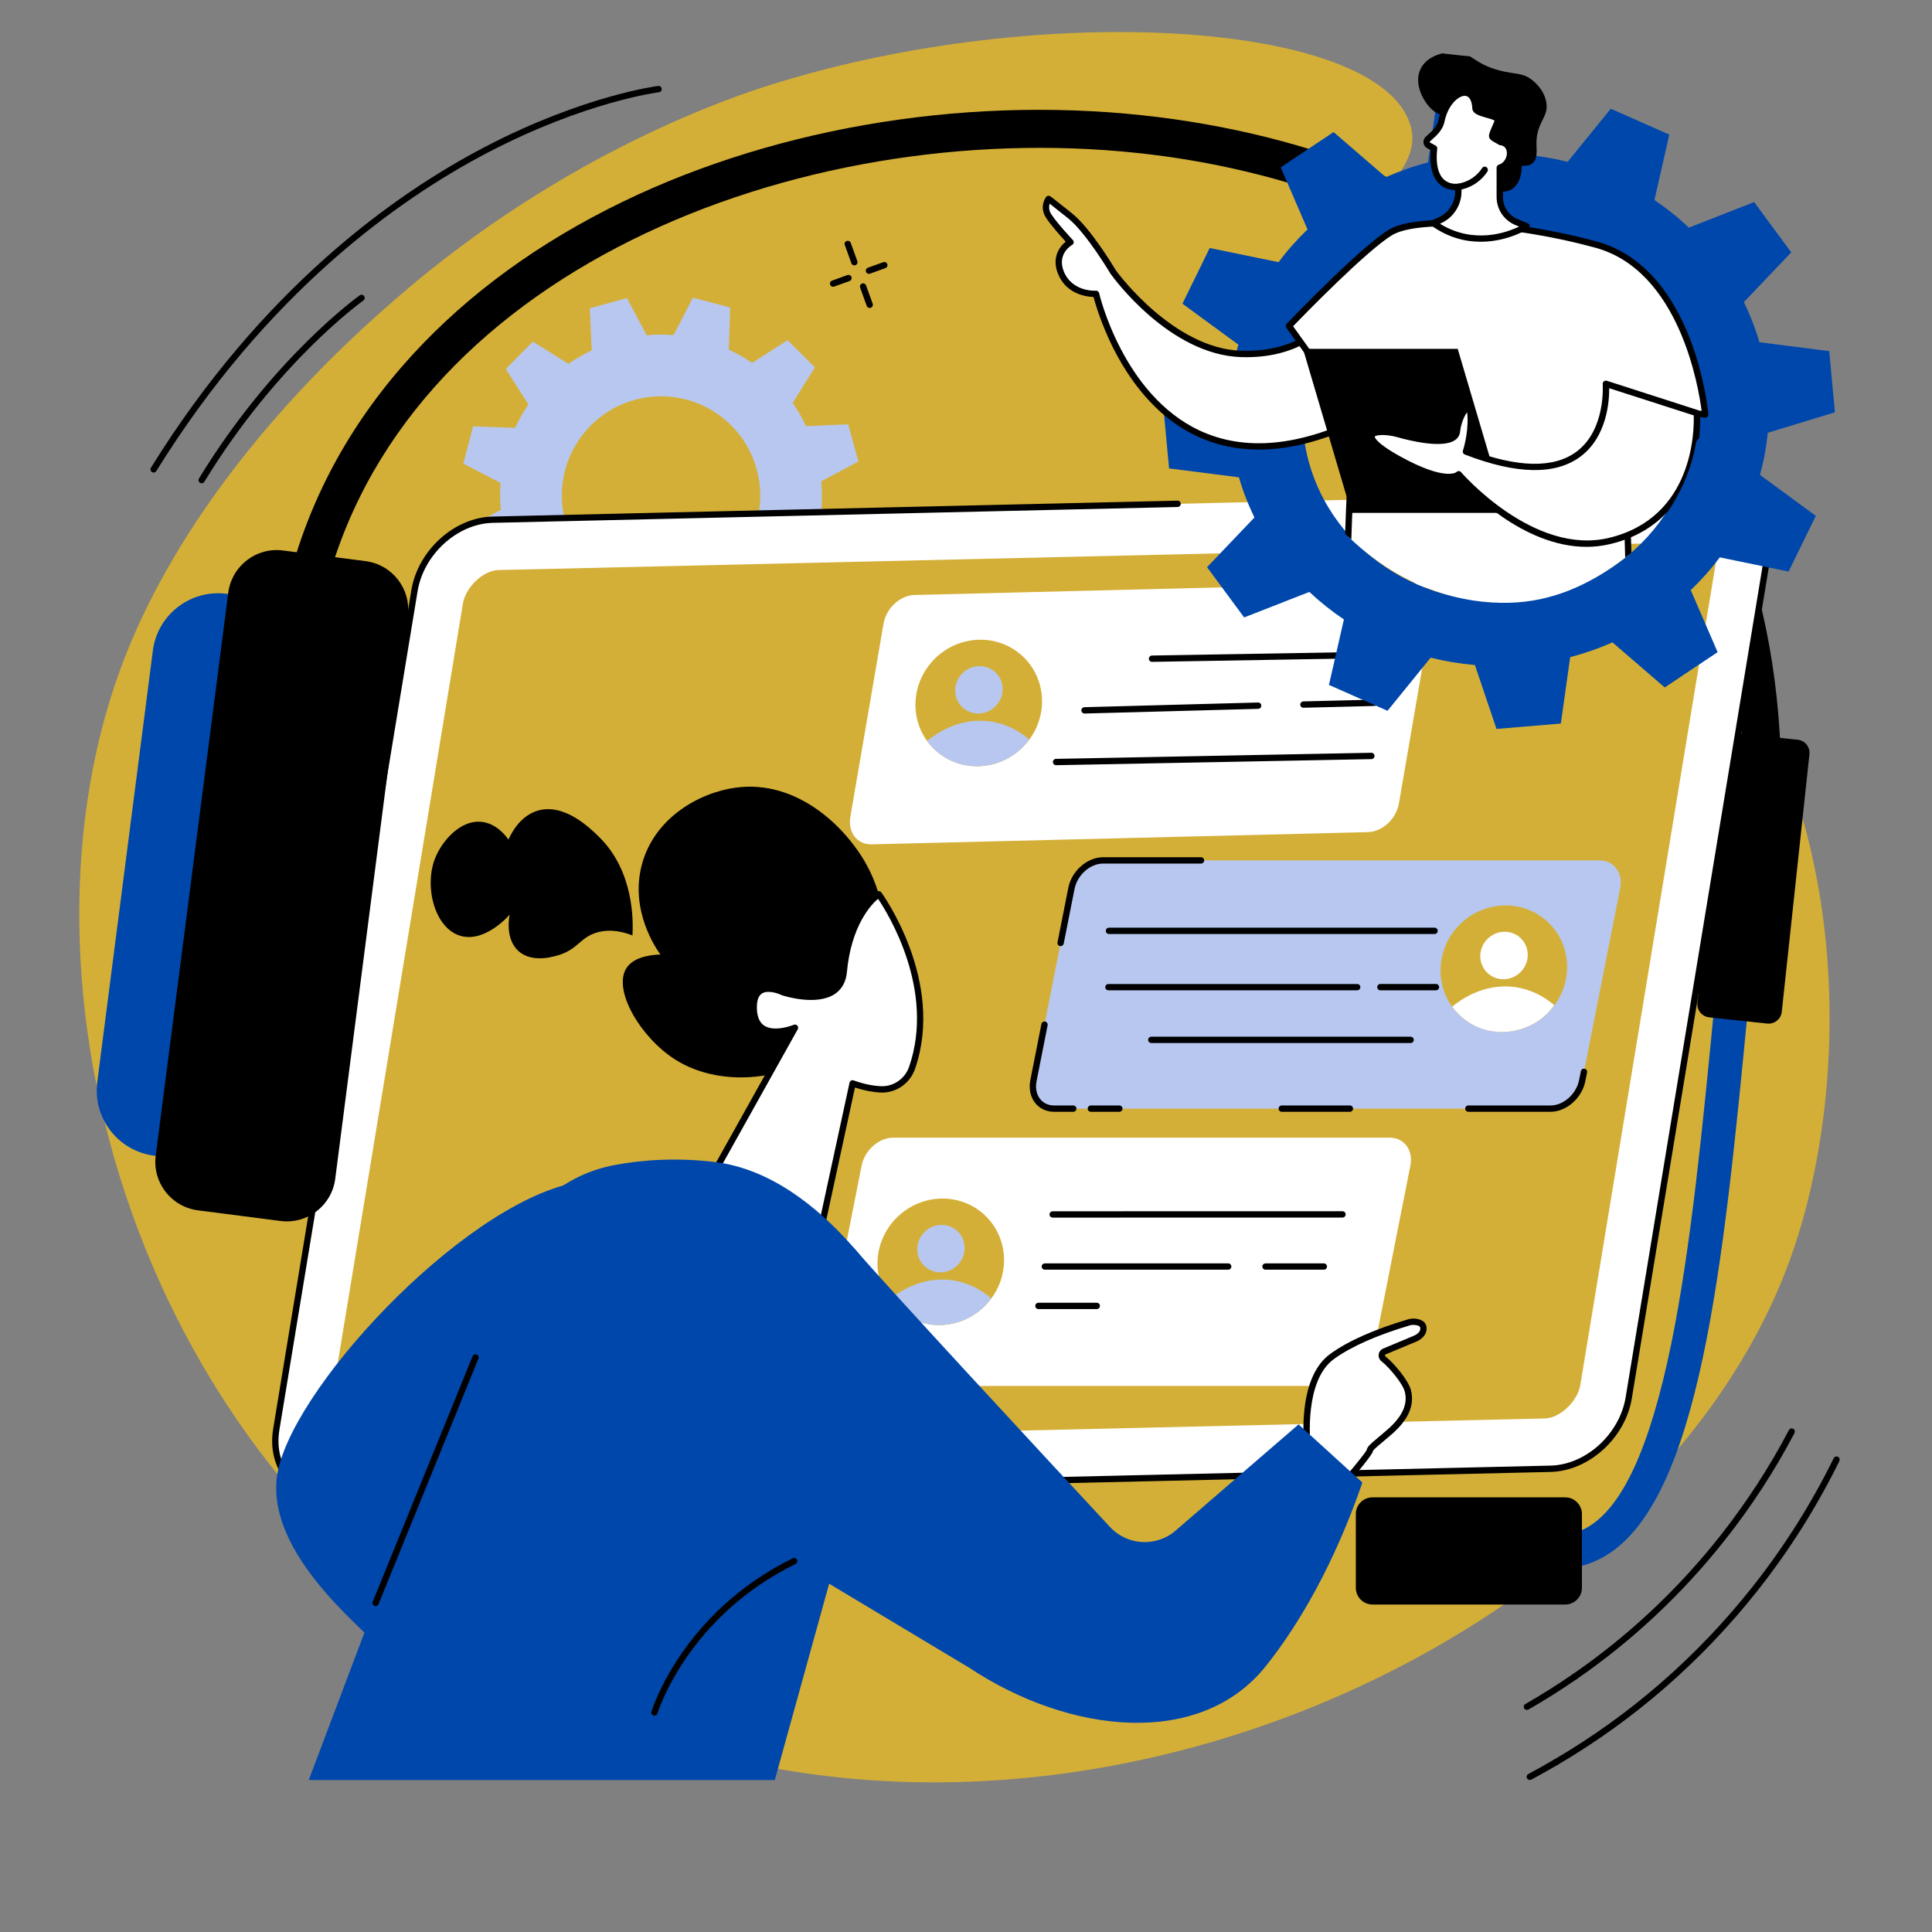 <svg xmlns="http://www.w3.org/2000/svg" xmlns:xlink="http://www.w3.org/1999/xlink" width="200" zoomAndPan="magnify" viewBox="0 0 150 150" height="200" preserveAspectRatio="xMidYMid meet" version="1.0"><rect x="0" y="0" width="150" height="150" fill="#808080" stroke="none"/><defs><clipPath id="9e5532f3e6"><path d="M 81.18 15.375 L 106.184 15.375 L 106.184 34.707 L 81.18 34.707 Z M 81.18 15.375 " clip-rule="nonzero"/></clipPath><clipPath id="7bdf9b6984"><path d="M 141.672 29.793 C 141.777 31.129 131.871 33.098 131.676 34.363 C 131.148 37.742 128.98 41.137 126.195 43.285 C 123.824 45.121 121.062 46.539 117.785 46.77 C 114.625 46.992 109.504 46.258 104.746 41.734 C 97.695 35.039 84.91 36.25 84.512 31.141 C 84.48 30.73 80.734 21.652 80.625 21.262 C 72.992 -6.703 108.199 4.992 116.301 4.422 C 124.832 3.82 141.043 21.684 141.672 29.793 Z M 141.672 29.793 " clip-rule="nonzero"/></clipPath><clipPath id="5a31931bff"><path d="M 80.957 15.152 L 106.406 15.152 L 106.406 34.93 L 80.957 34.93 Z M 80.957 15.152 " clip-rule="nonzero"/></clipPath><clipPath id="a89b4a70b1"><path d="M 141.672 29.793 C 141.777 31.129 131.871 33.098 131.676 34.363 C 131.148 37.742 128.98 41.137 126.195 43.285 C 123.824 45.121 121.062 46.539 117.785 46.77 C 114.625 46.992 109.504 46.258 104.746 41.734 C 97.695 35.039 84.91 36.25 84.512 31.141 C 84.48 30.73 80.734 21.652 80.625 21.262 C 72.992 -6.703 108.199 4.992 116.301 4.422 C 124.832 3.82 141.043 21.684 141.672 29.793 Z M 141.672 29.793 " clip-rule="nonzero"/></clipPath><clipPath id="c6df7f045e"><path d="M 100.062 17.316 L 132.457 17.316 L 132.457 46.871 L 100.062 46.871 Z M 100.062 17.316 " clip-rule="nonzero"/></clipPath><clipPath id="ac5db34596"><path d="M 141.672 29.793 C 141.777 31.129 131.871 33.098 131.676 34.363 C 131.148 37.742 128.98 41.137 126.195 43.285 C 123.824 45.121 121.062 46.539 117.785 46.77 C 114.625 46.992 109.504 46.258 104.746 41.734 C 97.695 35.039 84.91 36.25 84.512 31.141 C 84.48 30.73 80.734 21.652 80.625 21.262 C 72.992 -6.703 108.199 4.992 116.301 4.422 C 124.832 3.82 141.043 21.684 141.672 29.793 Z M 141.672 29.793 " clip-rule="nonzero"/></clipPath><clipPath id="3308509586"><path d="M 99.766 17.016 L 132.68 17.016 L 132.68 46.871 L 99.766 46.871 Z M 99.766 17.016 " clip-rule="nonzero"/></clipPath><clipPath id="8a965bab94"><path d="M 141.672 29.793 C 141.777 31.129 131.871 33.098 131.676 34.363 C 131.148 37.742 128.98 41.137 126.195 43.285 C 123.824 45.121 121.062 46.539 117.785 46.77 C 114.625 46.992 109.504 46.258 104.746 41.734 C 97.695 35.039 84.91 36.25 84.512 31.141 C 84.48 30.73 80.734 21.652 80.625 21.262 C 72.992 -6.703 108.199 4.992 116.301 4.422 C 124.832 3.82 141.043 21.684 141.672 29.793 Z M 141.672 29.793 " clip-rule="nonzero"/></clipPath><clipPath id="346364a63d"><path d="M 101.109 27.02 L 117 27.02 L 117 39.855 L 101.109 39.855 Z M 101.109 27.02 " clip-rule="nonzero"/></clipPath><clipPath id="e9b2d30394"><path d="M 141.672 29.793 C 141.777 31.129 131.871 33.098 131.676 34.363 C 131.148 37.742 128.98 41.137 126.195 43.285 C 123.824 45.121 121.062 46.539 117.785 46.77 C 114.625 46.992 109.504 46.258 104.746 41.734 C 97.695 35.039 84.91 36.25 84.512 31.141 C 84.48 30.73 80.734 21.652 80.625 21.262 C 72.992 -6.703 108.199 4.992 116.301 4.422 C 124.832 3.82 141.043 21.684 141.672 29.793 Z M 141.672 29.793 " clip-rule="nonzero"/></clipPath><clipPath id="e97aafd735"><path d="M 106.484 29.781 L 131.785 29.781 L 131.785 42.246 L 106.484 42.246 Z M 106.484 29.781 " clip-rule="nonzero"/></clipPath><clipPath id="d4235044f4"><path d="M 141.672 29.793 C 141.777 31.129 131.871 33.098 131.676 34.363 C 131.148 37.742 128.98 41.137 126.195 43.285 C 123.824 45.121 121.062 46.539 117.785 46.77 C 114.625 46.992 109.504 46.258 104.746 41.734 C 97.695 35.039 84.91 36.25 84.512 31.141 C 84.48 30.73 80.734 21.652 80.625 21.262 C 72.992 -6.703 108.199 4.992 116.301 4.422 C 124.832 3.82 141.043 21.684 141.672 29.793 Z M 141.672 29.793 " clip-rule="nonzero"/></clipPath><clipPath id="c1788a9e7f"><path d="M 106.184 29.48 L 132 29.48 L 132 42.469 L 106.184 42.469 Z M 106.184 29.48 " clip-rule="nonzero"/></clipPath><clipPath id="e1cff131ac"><path d="M 141.672 29.793 C 141.777 31.129 131.871 33.098 131.676 34.363 C 131.148 37.742 128.98 41.137 126.195 43.285 C 123.824 45.121 121.062 46.539 117.785 46.77 C 114.625 46.992 109.504 46.258 104.746 41.734 C 97.695 35.039 84.91 36.25 84.512 31.141 C 84.48 30.73 80.734 21.652 80.625 21.262 C 72.992 -6.703 108.199 4.992 116.301 4.422 C 124.832 3.82 141.043 21.684 141.672 29.793 Z M 141.672 29.793 " clip-rule="nonzero"/></clipPath><clipPath id="7fbfb6650a"><path d="M 110.066 4 L 120.141 4 L 120.141 14.926 L 110.066 14.926 Z M 110.066 4 " clip-rule="nonzero"/></clipPath><clipPath id="fe1bd834c4"><path d="M 141.672 29.793 C 141.777 31.129 131.871 33.098 131.676 34.363 C 131.148 37.742 128.98 41.137 126.195 43.285 C 123.824 45.121 121.062 46.539 117.785 46.77 C 114.625 46.992 109.504 46.258 104.746 41.734 C 97.695 35.039 84.91 36.25 84.512 31.141 C 84.48 30.73 80.734 21.652 80.625 21.262 C 72.992 -6.703 108.199 4.992 116.301 4.422 C 124.832 3.82 141.043 21.684 141.672 29.793 Z M 141.672 29.793 " clip-rule="nonzero"/></clipPath><clipPath id="c13d1dd700"><path d="M 110.738 7.164 L 118.574 7.164 L 118.574 18.586 L 110.738 18.586 Z M 110.738 7.164 " clip-rule="nonzero"/></clipPath><clipPath id="d191fbf59f"><path d="M 141.672 29.793 C 141.777 31.129 131.871 33.098 131.676 34.363 C 131.148 37.742 128.98 41.137 126.195 43.285 C 123.824 45.121 121.062 46.539 117.785 46.77 C 114.625 46.992 109.504 46.258 104.746 41.734 C 97.695 35.039 84.91 36.25 84.512 31.141 C 84.48 30.73 80.734 21.652 80.625 21.262 C 72.992 -6.703 108.199 4.992 116.301 4.422 C 124.832 3.82 141.043 21.684 141.672 29.793 Z M 141.672 29.793 " clip-rule="nonzero"/></clipPath><clipPath id="62452c77ac"><path d="M 110.512 6.941 L 118.797 6.941 L 118.797 18.809 L 110.512 18.809 Z M 110.512 6.941 " clip-rule="nonzero"/></clipPath><clipPath id="8c817bdb8f"><path d="M 141.672 29.793 C 141.777 31.129 131.871 33.098 131.676 34.363 C 131.148 37.742 128.98 41.137 126.195 43.285 C 123.824 45.121 121.062 46.539 117.785 46.77 C 114.625 46.992 109.504 46.258 104.746 41.734 C 97.695 35.039 84.91 36.25 84.512 31.141 C 84.48 30.73 80.734 21.652 80.625 21.262 C 72.992 -6.703 108.199 4.992 116.301 4.422 C 124.832 3.82 141.043 21.684 141.672 29.793 Z M 141.672 29.793 " clip-rule="nonzero"/></clipPath><clipPath id="08b81dba51"><path d="M 112.977 12.914 L 115.59 12.914 L 115.59 14.777 L 112.977 14.777 Z M 112.977 12.914 " clip-rule="nonzero"/></clipPath><clipPath id="d0429c200a"><path d="M 141.672 29.793 C 141.777 31.129 131.871 33.098 131.676 34.363 C 131.148 37.742 128.98 41.137 126.195 43.285 C 123.824 45.121 121.062 46.539 117.785 46.77 C 114.625 46.992 109.504 46.258 104.746 41.734 C 97.695 35.039 84.91 36.25 84.512 31.141 C 84.48 30.73 80.734 21.652 80.625 21.262 C 72.992 -6.703 108.199 4.992 116.301 4.422 C 124.832 3.82 141.043 21.684 141.672 29.793 Z M 141.672 29.793 " clip-rule="nonzero"/></clipPath></defs><path fill="#d4af37" d="M 60.043 6.52 C 57.082 7.441 43.953 11.73 30.84 23.109 C 27.664 25.863 14.824 37.004 9.336 51.98 C 0 77.477 11.172 116.258 43.355 131.844 C 80.84 150 128.188 127.652 138.988 97.75 C 143.777 84.484 143.992 62.492 131.93 47.988 C 122.219 36.316 105.613 30.77 106.254 19.73 C 106.566 14.41 110.578 12.941 109.465 9.594 C 106.824 1.648 80.957 0 60.043 6.52 " fill-opacity="1" fill-rule="nonzero"/><path fill="#000000" d="M 118.547 132.758 C 118.465 132.758 118.379 132.715 118.336 132.633 C 118.27 132.516 118.309 132.367 118.426 132.301 C 119.691 131.574 120.945 130.785 122.145 129.957 C 122.258 129.879 122.41 129.906 122.488 130.02 C 122.562 130.129 122.535 130.285 122.426 130.359 C 121.211 131.199 119.949 131.992 118.672 132.727 C 118.633 132.746 118.59 132.758 118.547 132.758 " fill-opacity="1" fill-rule="nonzero"/><path fill="#000000" d="M 122.285 130.406 C 122.207 130.406 122.129 130.367 122.082 130.297 C 122.004 130.188 122.035 130.035 122.145 129.957 C 126.434 126.996 130.266 123.402 133.531 119.273 C 135.57 116.691 137.375 113.922 138.891 111.031 C 138.953 110.91 139.102 110.867 139.223 110.93 C 139.344 110.992 139.387 111.141 139.324 111.262 C 137.797 114.176 135.977 116.973 133.914 119.578 C 130.621 123.742 126.754 127.371 122.426 130.359 C 122.383 130.391 122.332 130.406 122.285 130.406 " fill-opacity="1" fill-rule="nonzero"/><path fill="#000000" d="M 118.773 138.195 C 118.688 138.195 118.602 138.148 118.555 138.066 C 118.492 137.945 118.539 137.797 118.66 137.734 C 119.332 137.375 120.004 137 120.66 136.613 C 120.777 136.547 120.926 136.586 120.996 136.699 C 121.062 136.816 121.023 136.969 120.906 137.039 C 120.246 137.426 119.566 137.805 118.891 138.168 C 118.852 138.188 118.812 138.195 118.773 138.195 " fill-opacity="1" fill-rule="nonzero"/><path fill="#000000" d="M 120.785 137.07 C 120.699 137.07 120.617 137.027 120.57 136.949 C 120.504 136.832 120.543 136.684 120.66 136.613 C 126.594 133.133 131.777 128.617 136.066 123.195 C 138.52 120.094 140.641 116.734 142.367 113.215 C 142.426 113.094 142.574 113.043 142.695 113.102 C 142.816 113.164 142.867 113.309 142.809 113.434 C 141.062 116.984 138.926 120.371 136.453 123.5 C 132.125 128.969 126.895 133.523 120.91 137.039 C 120.867 137.059 120.824 137.07 120.785 137.07 " fill-opacity="1" fill-rule="nonzero"/><path fill="#b7c7ef" d="M 53.355 45.91 C 49.254 47.035 45.016 44.617 43.895 40.512 C 42.77 36.406 45.184 32.168 49.289 31.043 C 53.391 29.918 57.625 32.336 58.75 36.441 C 59.875 40.547 57.457 44.785 53.355 45.91 Z M 66.645 35.832 L 65.855 32.941 L 62.59 33.09 C 62.289 32.457 61.938 31.852 61.543 31.289 L 63.27 28.52 L 61.141 26.414 L 58.391 28.176 C 57.816 27.781 57.211 27.438 56.582 27.145 L 56.691 23.875 L 53.797 23.113 L 52.297 26.016 C 51.609 25.961 50.914 25.965 50.211 26.031 L 48.676 23.141 L 45.793 23.934 L 45.941 27.199 C 45.305 27.504 44.703 27.852 44.137 28.25 L 41.371 26.52 L 39.266 28.648 L 41.027 31.406 C 40.633 31.977 40.289 32.582 39.996 33.215 L 36.73 33.102 L 35.969 35.996 L 38.867 37.5 C 38.812 38.188 38.82 38.887 38.883 39.586 L 36 41.121 L 36.789 44.012 L 40.055 43.863 C 40.355 44.5 40.707 45.102 41.102 45.664 L 39.375 48.438 L 41.5 50.543 L 44.254 48.777 C 44.828 49.172 45.434 49.52 46.062 49.812 L 45.949 53.078 L 48.844 53.84 L 50.348 50.941 C 51.031 50.992 51.73 50.988 52.43 50.922 L 53.965 53.812 L 56.852 53.02 L 56.703 49.754 C 57.34 49.449 57.941 49.102 58.504 48.703 L 61.273 50.434 L 63.379 48.305 L 61.617 45.551 C 62.008 44.977 62.355 44.371 62.648 43.738 L 65.914 43.852 L 66.672 40.957 L 63.777 39.453 C 63.828 38.766 63.824 38.066 63.762 37.367 L 66.645 35.832 " fill-opacity="1" fill-rule="nonzero"/><path fill="#000000" d="M 11.926 36.688 C 11.883 36.688 11.836 36.676 11.797 36.652 C 11.684 36.578 11.648 36.43 11.719 36.312 C 20.34 22.414 30.582 15.094 37.652 11.406 C 45.328 7.402 51.047 6.68 51.105 6.672 C 51.238 6.652 51.359 6.754 51.375 6.887 C 51.395 7.023 51.297 7.145 51.164 7.16 C 51.105 7.168 45.457 7.883 37.859 11.852 C 30.848 15.516 20.691 22.777 12.137 36.57 C 12.09 36.648 12.008 36.688 11.926 36.688 " fill-opacity="1" fill-rule="nonzero"/><path fill="#000000" d="M 15.656 37.523 C 15.613 37.523 15.57 37.512 15.531 37.484 C 15.414 37.414 15.379 37.266 15.449 37.148 C 21.191 27.734 27.863 22.977 27.93 22.93 C 28.039 22.852 28.191 22.879 28.27 22.988 C 28.348 23.102 28.324 23.254 28.211 23.332 C 28.145 23.379 21.555 28.082 15.867 37.402 C 15.82 37.48 15.742 37.523 15.656 37.523 " fill-opacity="1" fill-rule="nonzero"/><path fill="#000000" d="M 66.332 20.605 C 66.23 20.605 66.137 20.543 66.102 20.441 L 65.59 19.023 C 65.543 18.895 65.609 18.754 65.738 18.707 C 65.863 18.664 66.008 18.727 66.051 18.855 L 66.562 20.273 C 66.609 20.402 66.543 20.543 66.414 20.59 C 66.387 20.598 66.359 20.605 66.332 20.605 " fill-opacity="1" fill-rule="nonzero"/><path fill="#000000" d="M 67.523 23.91 C 67.422 23.91 67.328 23.848 67.289 23.746 L 66.781 22.328 C 66.734 22.199 66.801 22.059 66.93 22.012 C 67.055 21.969 67.195 22.031 67.242 22.16 L 67.754 23.582 C 67.801 23.707 67.734 23.848 67.605 23.895 C 67.578 23.902 67.551 23.91 67.523 23.91 " fill-opacity="1" fill-rule="nonzero"/><path fill="#000000" d="M 64.68 22.266 C 64.582 22.266 64.488 22.203 64.449 22.102 C 64.406 21.973 64.473 21.832 64.598 21.789 L 65.793 21.355 C 65.922 21.312 66.062 21.379 66.109 21.504 C 66.152 21.633 66.086 21.773 65.961 21.82 L 64.766 22.25 C 64.738 22.258 64.711 22.266 64.68 22.266 " fill-opacity="1" fill-rule="nonzero"/><path fill="#000000" d="M 67.465 21.262 C 67.363 21.262 67.27 21.199 67.234 21.098 C 67.188 20.973 67.254 20.832 67.383 20.785 L 68.578 20.355 C 68.703 20.309 68.844 20.375 68.891 20.5 C 68.938 20.629 68.871 20.77 68.742 20.816 L 67.547 21.246 C 67.52 21.258 67.492 21.262 67.465 21.262 " fill-opacity="1" fill-rule="nonzero"/><path fill="#0047ab" d="M 121.051 121.793 C 119.699 121.793 118.262 121.422 116.75 120.684 C 116.102 120.367 115.832 119.582 116.148 118.934 C 116.465 118.281 117.25 118.012 117.902 118.332 C 119.98 119.348 121.711 119.441 123.191 118.613 C 125.953 117.07 128.098 112.402 129.754 104.34 C 131.289 96.867 132.207 87.336 133.098 78.117 C 133.207 76.992 133.316 75.867 133.426 74.746 C 133.496 74.023 134.133 73.496 134.855 73.57 C 135.574 73.641 136.102 74.277 136.031 75 C 135.922 76.121 135.816 77.246 135.707 78.371 C 133.805 98.074 132.004 116.688 124.469 120.898 C 123.406 121.496 122.262 121.793 121.051 121.793 " fill-opacity="1" fill-rule="nonzero"/><path fill="#000000" d="M 121.523 124.574 L 106.559 124.574 C 105.844 124.574 105.266 123.992 105.266 123.277 L 105.266 117.547 C 105.266 116.832 105.844 116.254 106.559 116.254 L 121.523 116.254 C 122.238 116.254 122.82 116.832 122.82 117.547 L 122.82 123.277 C 122.82 123.992 122.238 124.574 121.523 124.574 " fill-opacity="1" fill-rule="nonzero"/><path fill="#000000" d="M 137.207 79.469 L 132.695 78.984 C 132.133 78.922 131.727 78.418 131.785 77.855 L 133.934 57.859 C 133.996 57.293 134.5 56.887 135.062 56.949 L 139.574 57.434 C 140.137 57.492 140.547 58 140.484 58.562 L 138.336 78.559 C 138.277 79.121 137.77 79.527 137.207 79.469 " fill-opacity="1" fill-rule="nonzero"/><path fill="#000000" d="M 136.809 61.387 C 136.004 61.387 135.348 60.742 135.336 59.934 C 134.887 28.18 110.797 14.293 88.402 11.887 C 61.898 9.035 30.969 21.223 25.086 46.551 C 24.902 47.344 24.109 47.836 23.316 47.652 C 22.523 47.465 22.031 46.676 22.215 45.883 C 23.707 39.461 26.75 33.578 31.258 28.402 C 35.449 23.59 40.801 19.5 47.164 16.254 C 59.258 10.074 74.406 7.414 88.719 8.953 C 95.277 9.66 101.488 11.203 107.176 13.543 C 113.188 16.02 118.484 19.336 122.918 23.402 C 127.668 27.762 131.383 32.949 133.961 38.816 C 136.719 45.105 138.176 52.199 138.285 59.895 C 138.293 60.707 137.645 61.375 136.832 61.387 C 136.824 61.387 136.816 61.387 136.809 61.387 " fill-opacity="1" fill-rule="nonzero"/><path fill="#ffffff" d="M 120.387 114.035 L 25.746 116.23 C 22.887 116.297 20.965 113.938 21.453 110.957 L 32.18 45.859 C 32.672 42.883 35.387 40.414 38.25 40.348 L 132.891 38.156 C 135.75 38.09 137.672 40.449 137.18 43.426 L 126.453 108.527 C 125.965 111.504 123.246 113.969 120.387 114.035 " fill-opacity="1" fill-rule="nonzero"/><path fill="#d4af37" d="M 25.293 112.32 C 25.254 112.32 25.219 112.32 25.188 112.32 C 25.184 112.234 25.188 112.117 25.211 111.969 L 35.938 46.871 C 36.148 45.578 37.52 44.285 38.703 44.258 L 133.344 42.066 C 133.383 42.066 133.418 42.066 133.449 42.066 C 133.453 42.152 133.449 42.27 133.426 42.418 L 122.699 107.516 C 122.484 108.809 121.117 110.102 119.934 110.129 L 25.293 112.32 " fill-opacity="1" fill-rule="nonzero"/><path fill="#000000" d="M 25.629 116.477 C 24.273 116.477 23.074 115.953 22.242 114.992 C 21.32 113.934 20.953 112.484 21.211 110.918 L 31.938 45.82 C 32.445 42.734 35.273 40.172 38.242 40.105 L 91.422 38.871 C 91.426 38.871 91.426 38.871 91.43 38.871 C 91.562 38.871 91.672 38.977 91.676 39.109 C 91.68 39.246 91.57 39.359 91.434 39.363 L 38.254 40.594 C 35.512 40.66 32.895 43.039 32.422 45.898 L 21.695 111 C 21.461 112.418 21.789 113.723 22.609 114.672 C 23.371 115.547 24.484 116.016 25.742 115.984 L 120.383 113.789 C 123.125 113.727 125.742 111.348 126.215 108.484 L 136.938 43.387 C 137.176 41.965 136.848 40.66 136.023 39.715 C 135.266 38.84 134.156 38.367 132.895 38.402 L 122.379 38.645 C 122.25 38.645 122.129 38.543 122.129 38.406 C 122.125 38.27 122.23 38.156 122.367 38.156 L 132.883 37.91 C 134.293 37.879 135.539 38.402 136.395 39.391 C 137.316 40.453 137.684 41.898 137.426 43.465 L 126.695 108.566 C 126.191 111.648 123.359 114.211 120.391 114.281 L 25.75 116.473 C 25.711 116.477 25.668 116.477 25.629 116.477 " fill-opacity="1" fill-rule="nonzero"/><path fill="#b7c7ef" d="M 124.188 66.801 C 125.309 66.801 126.027 67.773 125.789 68.969 L 122.844 83.902 C 122.605 85.102 121.504 86.074 120.383 86.074 L 81.84 86.074 C 80.719 86.074 80 85.102 80.234 83.902 L 83.184 68.969 C 83.422 67.773 84.523 66.801 85.645 66.801 L 124.188 66.801 " fill-opacity="1" fill-rule="nonzero"/><path fill="#000000" d="M 82.348 73.457 C 82.332 73.457 82.316 73.457 82.301 73.453 C 82.164 73.43 82.078 73.301 82.105 73.164 L 82.945 68.922 C 83.199 67.617 84.414 66.555 85.645 66.555 L 93.246 66.555 C 93.383 66.555 93.492 66.664 93.492 66.801 C 93.492 66.938 93.383 67.047 93.246 67.047 L 85.645 67.047 C 84.637 67.047 83.641 67.93 83.426 69.02 L 82.586 73.262 C 82.562 73.379 82.461 73.457 82.348 73.457 " fill-opacity="1" fill-rule="nonzero"/><path fill="#000000" d="M 83.332 86.32 L 81.84 86.32 C 81.254 86.32 80.738 86.082 80.387 85.656 C 80.004 85.191 79.863 84.535 79.996 83.855 L 80.855 79.508 C 80.879 79.375 81.008 79.289 81.141 79.312 C 81.273 79.34 81.363 79.469 81.336 79.602 L 80.477 83.949 C 80.371 84.484 80.477 84.992 80.77 85.344 C 81.023 85.656 81.402 85.828 81.84 85.828 L 83.332 85.828 C 83.465 85.828 83.574 85.938 83.574 86.074 C 83.574 86.207 83.465 86.32 83.332 86.32 " fill-opacity="1" fill-rule="nonzero"/><path fill="#000000" d="M 86.906 86.32 L 84.695 86.32 C 84.562 86.32 84.449 86.207 84.449 86.074 C 84.449 85.938 84.562 85.828 84.695 85.828 L 86.906 85.828 C 87.043 85.828 87.152 85.938 87.152 86.074 C 87.152 86.207 87.043 86.32 86.906 86.32 " fill-opacity="1" fill-rule="nonzero"/><path fill="#000000" d="M 104.805 86.32 L 99.516 86.32 C 99.379 86.32 99.27 86.207 99.27 86.074 C 99.27 85.938 99.379 85.828 99.516 85.828 L 104.805 85.828 C 104.941 85.828 105.051 85.938 105.051 86.074 C 105.051 86.207 104.941 86.32 104.805 86.32 " fill-opacity="1" fill-rule="nonzero"/><path fill="#000000" d="M 120.383 86.32 L 114.004 86.32 C 113.867 86.32 113.758 86.207 113.758 86.074 C 113.758 85.938 113.867 85.828 114.004 85.828 L 120.383 85.828 C 121.391 85.828 122.387 84.941 122.602 83.855 L 122.738 83.168 C 122.762 83.035 122.895 82.949 123.023 82.977 C 123.16 83 123.246 83.129 123.219 83.262 L 123.082 83.949 C 122.824 85.254 121.613 86.32 120.383 86.32 " fill-opacity="1" fill-rule="nonzero"/><path fill="#000000" d="M 111.379 72.516 L 86.102 72.516 C 85.965 72.516 85.855 72.406 85.855 72.27 C 85.855 72.137 85.965 72.023 86.102 72.023 L 111.379 72.023 C 111.516 72.023 111.625 72.137 111.625 72.27 C 111.625 72.406 111.516 72.516 111.379 72.516 " fill-opacity="1" fill-rule="nonzero"/><path fill="#000000" d="M 111.488 76.887 L 107.172 76.887 C 107.035 76.887 106.926 76.777 106.926 76.641 C 106.926 76.508 107.035 76.395 107.172 76.395 L 111.488 76.395 C 111.625 76.395 111.734 76.508 111.734 76.641 C 111.734 76.777 111.625 76.887 111.488 76.887 " fill-opacity="1" fill-rule="nonzero"/><path fill="#000000" d="M 105.371 76.887 L 86.055 76.887 C 85.922 76.887 85.812 76.777 85.812 76.641 C 85.812 76.508 85.922 76.398 86.055 76.398 L 105.371 76.398 C 105.508 76.398 105.617 76.508 105.617 76.641 C 105.617 76.777 105.508 76.887 105.371 76.887 " fill-opacity="1" fill-rule="nonzero"/><path fill="#000000" d="M 109.52 80.98 L 89.387 80.98 C 89.25 80.98 89.141 80.871 89.141 80.734 C 89.141 80.602 89.25 80.488 89.387 80.488 L 109.52 80.488 C 109.656 80.488 109.766 80.602 109.766 80.734 C 109.766 80.871 109.656 80.98 109.52 80.98 " fill-opacity="1" fill-rule="nonzero"/><path fill="#d4af37" d="M 121.668 75.211 C 121.594 77.922 119.332 80.121 116.621 80.121 C 113.906 80.121 111.77 77.922 111.844 75.211 C 111.922 72.496 114.18 70.297 116.895 70.297 C 119.605 70.297 121.742 72.496 121.668 75.211 " fill-opacity="1" fill-rule="nonzero"/><path fill="#ffffff" d="M 118.613 74.188 C 118.586 75.203 117.738 76.027 116.723 76.027 C 115.703 76.027 114.902 75.203 114.93 74.188 C 114.957 73.168 115.805 72.344 116.824 72.344 C 117.84 72.344 118.641 73.168 118.613 74.188 " fill-opacity="1" fill-rule="nonzero"/><path fill="#ffffff" d="M 112.746 78.156 C 114.93 81.078 118.984 80.492 120.668 78.035 C 118.164 75.934 115.09 76.246 112.746 78.156 " fill-opacity="1" fill-rule="nonzero"/><path fill="#ffffff" d="M 109.535 45.242 C 110.656 45.215 111.398 46.168 111.191 47.375 L 108.613 62.375 C 108.406 63.578 107.328 64.578 106.207 64.605 L 67.676 65.555 C 66.555 65.582 65.812 64.629 66.02 63.426 L 68.598 48.422 C 68.805 47.219 69.883 46.223 71.004 46.195 L 109.535 45.242 " fill-opacity="1" fill-rule="nonzero"/><path fill="#ffffff" d="M 89.441 51.141 L 107.5 50.832 L 89.441 51.141 " fill-opacity="1" fill-rule="nonzero"/><path fill="#000000" d="M 89.441 51.387 C 89.309 51.387 89.199 51.281 89.195 51.145 C 89.195 51.012 89.301 50.898 89.438 50.895 L 107.496 50.59 C 107.629 50.59 107.742 50.695 107.746 50.828 C 107.75 50.965 107.641 51.078 107.504 51.078 L 89.445 51.387 C 89.445 51.387 89.441 51.387 89.441 51.387 " fill-opacity="1" fill-rule="nonzero"/><path fill="#ffffff" d="M 81.992 59.164 L 106.473 58.691 L 81.992 59.164 " fill-opacity="1" fill-rule="nonzero"/><path fill="#000000" d="M 81.992 59.41 C 81.859 59.41 81.75 59.305 81.746 59.168 C 81.742 59.035 81.852 58.922 81.988 58.918 L 106.469 58.445 C 106.598 58.438 106.715 58.551 106.719 58.684 C 106.723 58.82 106.613 58.934 106.477 58.938 L 81.996 59.41 C 81.996 59.41 81.992 59.41 81.992 59.41 " fill-opacity="1" fill-rule="nonzero"/><path fill="#ffffff" d="M 101.199 54.703 L 106.703 54.566 L 101.199 54.703 " fill-opacity="1" fill-rule="nonzero"/><path fill="#000000" d="M 101.199 54.949 C 101.066 54.949 100.957 54.844 100.953 54.711 C 100.949 54.574 101.059 54.461 101.195 54.457 L 106.695 54.32 C 106.836 54.316 106.945 54.426 106.949 54.562 C 106.953 54.695 106.844 54.809 106.707 54.812 L 101.207 54.949 C 101.203 54.949 101.199 54.949 101.199 54.949 " fill-opacity="1" fill-rule="nonzero"/><path fill="#ffffff" d="M 84.203 55.152 L 97.684 54.789 L 84.203 55.152 " fill-opacity="1" fill-rule="nonzero"/><path fill="#000000" d="M 84.203 55.398 C 84.07 55.398 83.961 55.293 83.957 55.16 C 83.953 55.023 84.059 54.91 84.195 54.906 L 97.676 54.543 C 97.812 54.535 97.926 54.648 97.926 54.785 C 97.93 54.918 97.824 55.031 97.688 55.035 L 84.207 55.398 C 84.207 55.398 84.203 55.398 84.203 55.398 " fill-opacity="1" fill-rule="nonzero"/><path fill="#d4af37" d="M 80.902 54.582 C 80.824 57.293 78.566 59.492 75.852 59.492 C 73.141 59.492 71 57.293 71.078 54.582 C 71.152 51.867 73.414 49.668 76.125 49.668 C 78.836 49.668 80.977 51.867 80.902 54.582 " fill-opacity="1" fill-rule="nonzero"/><path fill="#b7c7ef" d="M 77.844 53.559 C 77.816 54.574 76.969 55.398 75.953 55.398 C 74.934 55.398 74.133 54.574 74.16 53.559 C 74.188 52.539 75.039 51.715 76.055 51.715 C 77.07 51.715 77.875 52.539 77.844 53.559 " fill-opacity="1" fill-rule="nonzero"/><path fill="#b7c7ef" d="M 71.977 57.527 C 74.16 60.445 78.215 59.859 79.902 57.406 C 77.395 55.305 74.32 55.617 71.977 57.527 " fill-opacity="1" fill-rule="nonzero"/><path fill="#ffffff" d="M 107.898 88.328 C 109.02 88.328 109.738 89.301 109.5 90.5 L 106.551 105.43 C 106.316 106.629 105.215 107.602 104.094 107.602 L 65.551 107.602 C 64.43 107.602 63.711 106.629 63.945 105.43 L 66.895 90.5 C 67.133 89.301 68.234 88.328 69.355 88.328 L 107.898 88.328 " fill-opacity="1" fill-rule="nonzero"/><path fill="#ffffff" d="M 81.73 94.289 L 104.23 94.285 L 81.73 94.289 " fill-opacity="1" fill-rule="nonzero"/><path fill="#000000" d="M 81.73 94.535 C 81.594 94.535 81.484 94.426 81.484 94.289 C 81.484 94.152 81.594 94.043 81.73 94.043 L 104.23 94.039 C 104.367 94.039 104.477 94.148 104.477 94.285 C 104.477 94.418 104.367 94.531 104.23 94.531 L 81.73 94.535 " fill-opacity="1" fill-rule="nonzero"/><path fill="#000000" d="M 102.781 98.578 L 98.254 98.578 C 98.117 98.578 98.008 98.469 98.008 98.336 C 98.008 98.199 98.117 98.09 98.254 98.09 L 102.781 98.09 C 102.918 98.09 103.027 98.199 103.027 98.336 C 103.027 98.469 102.918 98.578 102.781 98.578 " fill-opacity="1" fill-rule="nonzero"/><path fill="#000000" d="M 85.152 101.637 L 80.625 101.637 C 80.488 101.637 80.379 101.527 80.379 101.391 C 80.379 101.254 80.488 101.145 80.625 101.145 L 85.152 101.145 C 85.289 101.145 85.398 101.254 85.398 101.391 C 85.398 101.527 85.289 101.637 85.152 101.637 " fill-opacity="1" fill-rule="nonzero"/><path fill="#000000" d="M 95.359 98.578 L 81.121 98.578 C 80.984 98.578 80.875 98.469 80.875 98.336 C 80.875 98.199 80.984 98.09 81.121 98.09 L 95.359 98.09 C 95.492 98.09 95.602 98.199 95.602 98.336 C 95.602 98.469 95.492 98.578 95.359 98.578 " fill-opacity="1" fill-rule="nonzero"/><path fill="#d4af37" d="M 77.953 97.969 C 77.879 100.68 75.617 102.879 72.906 102.879 C 70.191 102.879 68.055 100.68 68.129 97.969 C 68.207 95.254 70.465 93.055 73.18 93.055 C 75.891 93.055 78.027 95.254 77.953 97.969 " fill-opacity="1" fill-rule="nonzero"/><path fill="#b7c7ef" d="M 74.898 96.945 C 74.871 97.961 74.023 98.785 73.004 98.785 C 71.988 98.785 71.188 97.961 71.215 96.945 C 71.242 95.926 72.09 95.102 73.105 95.102 C 74.125 95.102 74.926 95.926 74.898 96.945 " fill-opacity="1" fill-rule="nonzero"/><path fill="#b7c7ef" d="M 69.031 100.914 C 71.215 103.836 75.27 103.25 76.953 100.793 C 74.445 98.691 71.375 99.004 69.031 100.914 " fill-opacity="1" fill-rule="nonzero"/><path fill="#000000" d="M 68.652 73.926 C 68.762 72.645 68.809 69.93 67.293 67.16 C 65.656 64.176 61.867 60.508 57.121 61.152 C 54.285 61.535 50.77 63.504 49.82 67.18 C 48.906 70.719 50.941 73.648 51.27 74.105 C 49.48 74.18 48.871 74.793 48.637 75.164 C 47.559 76.852 49.703 80.5 52.352 82.219 C 56.145 84.68 62.086 83.895 65.578 80.402 C 67.926 78.055 68.488 75.168 68.652 73.926 " fill-opacity="1" fill-rule="nonzero"/><path fill="#000000" d="M 49.105 72.629 C 49.164 71.543 49.246 67.668 46.516 64.98 C 45.844 64.32 43.773 62.277 41.676 62.961 C 40.363 63.391 39.703 64.676 39.477 65.184 C 39.219 64.82 38.539 63.977 37.48 63.82 C 35.77 63.57 34.289 65.309 33.762 66.68 C 32.918 68.891 33.773 72.188 35.859 72.688 C 37.711 73.129 39.48 71.117 39.57 71.012 C 39.539 71.16 39.195 72.871 40.246 73.832 C 41.348 74.836 43.133 74.234 43.488 74.117 C 44.898 73.641 45.07 72.773 46.348 72.398 C 47.414 72.09 48.434 72.363 49.105 72.629 " fill-opacity="1" fill-rule="nonzero"/><path fill="#ffffff" d="M 68.227 69.43 C 68.227 69.43 65.938 70.875 65.508 75.449 C 65.223 78.504 60.797 77.043 60.797 77.043 C 60.797 77.043 58.359 75.832 58.527 78.445 C 58.695 81.059 61.723 79.793 61.723 79.793 L 54.07 93.496 L 63.117 98.34 L 66.195 84.113 C 67.043 84.422 67.777 84.547 68.379 84.578 C 69.469 84.633 70.453 83.941 70.812 82.906 C 73.16 76.105 68.227 69.43 68.227 69.43 " fill-opacity="1" fill-rule="nonzero"/><path fill="#000000" d="M 54.406 93.398 L 62.945 97.969 L 65.957 84.062 C 65.973 83.992 66.016 83.934 66.078 83.898 C 66.141 83.863 66.215 83.859 66.281 83.883 C 67.008 84.148 67.719 84.301 68.391 84.332 C 69.359 84.379 70.258 83.762 70.582 82.828 C 72.633 76.879 68.957 70.949 68.172 69.781 C 67.633 70.238 66.09 71.855 65.754 75.473 C 65.68 76.242 65.359 76.816 64.801 77.184 C 63.355 78.129 60.824 77.309 60.719 77.273 C 60.707 77.27 60.699 77.266 60.688 77.262 C 60.414 77.125 59.602 76.84 59.148 77.141 C 58.855 77.336 58.73 77.77 58.77 78.43 C 58.809 79.016 59.008 79.426 59.359 79.645 C 60.184 80.156 61.613 79.57 61.629 79.566 C 61.723 79.523 61.836 79.551 61.906 79.629 C 61.977 79.707 61.988 79.82 61.938 79.91 Z M 63.117 98.586 C 63.078 98.586 63.039 98.574 63 98.555 L 53.953 93.711 C 53.895 93.68 53.852 93.629 53.832 93.566 C 53.816 93.5 53.82 93.434 53.855 93.375 L 61.207 80.215 C 60.625 80.359 59.75 80.465 59.102 80.062 C 58.605 79.754 58.328 79.215 58.281 78.461 C 58.227 77.613 58.43 77.031 58.879 76.73 C 59.617 76.242 60.727 76.738 60.887 76.812 C 61.09 76.875 63.336 77.555 64.531 76.773 C 64.965 76.488 65.207 76.047 65.266 75.426 C 65.699 70.785 67.996 69.281 68.094 69.219 C 68.203 69.152 68.348 69.18 68.422 69.281 C 68.473 69.352 73.406 76.141 71.043 82.988 C 70.652 84.129 69.551 84.883 68.363 84.824 C 67.727 84.793 67.059 84.66 66.379 84.438 L 63.355 98.391 C 63.34 98.469 63.289 98.531 63.219 98.562 C 63.188 98.578 63.152 98.586 63.117 98.586 " fill-opacity="1" fill-rule="nonzero"/><path fill="#ffffff" d="M 101.539 112.641 C 101.539 112.641 100.809 107.203 103.426 105.312 C 105.41 103.883 108.293 102.992 109.414 102.66 C 109.738 102.562 110.34 102.633 110.48 102.941 C 110.48 102.941 110.734 103.527 109.895 103.922 L 107.477 104.934 C 107.246 105.039 107.215 105.348 107.41 105.504 C 108.023 105.977 109.129 107.285 109.309 108 C 109.605 109.191 108.969 110.25 107.832 111.223 C 106.695 112.195 106.398 112.383 106.344 112.641 C 106.289 112.902 104.402 115.105 104.402 115.105 L 101.539 112.641 " fill-opacity="1" fill-rule="nonzero"/><path fill="#000000" d="M 106.105 112.59 Z M 101.77 112.52 L 104.375 114.758 C 105.188 113.805 106.02 112.777 106.109 112.578 C 106.168 112.305 106.371 112.137 107.012 111.598 C 107.191 111.445 107.41 111.262 107.672 111.035 C 108.859 110.02 109.316 109.047 109.07 108.059 C 108.91 107.41 107.844 106.148 107.262 105.695 C 107.102 105.57 107.02 105.375 107.039 105.172 C 107.062 104.973 107.188 104.797 107.371 104.711 L 109.801 103.695 C 110.371 103.43 110.277 103.098 110.254 103.035 C 110.191 102.898 109.75 102.816 109.48 102.895 C 106.906 103.66 104.918 104.539 103.57 105.512 C 101.281 107.168 101.691 111.809 101.77 112.52 Z M 104.402 115.352 C 104.344 115.352 104.289 115.332 104.242 115.293 L 101.375 112.828 C 101.332 112.789 101.301 112.734 101.293 112.676 C 101.266 112.445 100.578 107.066 103.285 105.113 C 104.676 104.109 106.715 103.203 109.344 102.426 C 109.715 102.312 110.488 102.359 110.703 102.84 C 110.824 103.121 110.832 103.754 110 104.145 L 107.57 105.16 C 107.539 105.176 107.531 105.207 107.527 105.227 C 107.527 105.246 107.527 105.281 107.562 105.309 C 108.211 105.809 109.352 107.164 109.547 107.938 C 109.844 109.125 109.336 110.258 107.992 111.41 C 107.73 111.637 107.508 111.82 107.328 111.973 C 106.836 112.387 106.609 112.578 106.586 112.691 C 106.531 112.957 105.469 114.238 104.59 115.266 C 104.547 115.316 104.488 115.348 104.422 115.352 C 104.414 115.352 104.41 115.352 104.402 115.352 " fill-opacity="1" fill-rule="nonzero"/><path fill="#0047ab" d="M 29.508 128.094 C 29.664 127.5 20.746 121.273 21.488 114.758 C 22.227 108.246 35.727 93.621 44.586 91.832 C 53.449 90.047 43.195 121.242 43.195 121.242 L 29.508 128.094 " fill-opacity="1" fill-rule="nonzero"/><path fill="#0047ab" d="M 23.973 138.199 L 60.156 138.199 L 70.105 102.254 C 70.105 102.254 64.199 91.246 55.469 90.215 C 52.492 89.859 49.875 90.051 47.719 90.453 C 43.891 91.164 40.723 93.836 39.348 97.477 L 23.973 138.199 " fill-opacity="1" fill-rule="nonzero"/><path fill="#0047ab" d="M 60.797 120.812 L 75.246 129.48 C 82.992 134.625 93.191 135.781 98.312 129.316 C 100.926 126.02 103.609 121.363 105.777 115.105 L 100.82 110.59 L 91.277 118.832 C 89.781 120.129 87.523 120.004 86.176 118.551 C 80.945 112.922 68.859 99.879 66.406 97.012 C 63.254 93.332 60.797 120.812 60.797 120.812 " fill-opacity="1" fill-rule="nonzero"/><path fill="#000000" d="M 29.164 124.695 C 29.133 124.695 29.102 124.688 29.07 124.676 C 28.945 124.625 28.887 124.48 28.938 124.355 L 36.691 105.297 C 36.742 105.172 36.887 105.113 37.012 105.164 C 37.137 105.215 37.195 105.359 37.145 105.484 L 29.391 124.543 C 29.352 124.637 29.262 124.695 29.164 124.695 " fill-opacity="1" fill-rule="nonzero"/><path fill="#000000" d="M 50.812 133.203 C 50.789 133.203 50.766 133.199 50.742 133.191 C 50.613 133.152 50.539 133.02 50.578 132.887 C 50.598 132.812 52.926 125.211 61.551 120.984 C 61.672 120.926 61.82 120.977 61.879 121.098 C 61.941 121.219 61.891 121.367 61.77 121.426 C 53.344 125.555 51.07 132.953 51.047 133.027 C 51.016 133.133 50.918 133.203 50.812 133.203 " fill-opacity="1" fill-rule="nonzero"/><path fill="#0047ab" d="M 117.504 46.648 C 109.102 47.242 101.785 41.246 101.164 33.258 C 100.539 25.27 106.848 18.316 115.25 17.723 C 123.652 17.133 130.969 23.125 131.594 31.113 C 132.215 39.102 125.906 46.059 117.504 46.648 Z M 137.246 33.602 L 142.461 32.012 L 142.02 27.262 L 136.598 26.57 C 136.293 25.512 135.887 24.469 135.395 23.453 L 139.074 19.594 L 136.191 15.691 L 131.125 17.672 C 130.289 16.883 129.395 16.168 128.449 15.535 L 129.605 10.453 L 125.059 8.441 L 121.711 12.566 C 120.586 12.285 119.434 12.094 118.273 11.996 L 116.602 7.035 L 111.605 7.457 L 110.875 12.609 C 109.762 12.898 108.664 13.285 107.594 13.754 L 103.539 10.254 L 99.434 12.996 L 101.516 17.812 C 100.684 18.609 99.934 19.457 99.27 20.355 L 93.922 19.254 L 91.805 23.578 L 96.145 26.758 C 95.848 27.832 95.648 28.922 95.543 30.027 L 90.324 31.617 L 90.766 36.367 L 96.191 37.059 C 96.496 38.117 96.898 39.16 97.395 40.176 L 93.715 44.035 L 96.594 47.938 L 101.66 45.957 C 102.5 46.746 103.395 47.461 104.34 48.094 L 103.18 53.176 L 107.727 55.188 L 111.074 51.062 C 112.203 51.344 113.352 51.535 114.512 51.633 L 116.188 56.594 L 121.184 56.176 L 121.91 51.02 C 123.023 50.73 124.121 50.348 125.191 49.875 L 129.25 53.375 L 133.355 50.633 L 131.27 45.816 C 132.102 45.02 132.855 44.172 133.52 43.273 L 138.867 44.375 L 140.98 40.051 L 136.645 36.871 C 136.938 35.801 137.141 34.703 137.246 33.602 " fill-opacity="1" fill-rule="nonzero"/><g clip-path="url(#9e5532f3e6)"><g clip-path="url(#7bdf9b6984)"><path fill="#ffffff" d="M 104.059 24.043 C 103.699 24.016 101.934 27.633 96.406 27.48 C 90.879 27.328 86.441 21.145 86.441 21.145 C 86.441 21.145 84.535 17.922 83.086 16.762 C 81.637 15.598 81.41 15.441 81.41 15.441 C 81.41 15.441 80.957 16.047 81.41 16.762 C 81.863 17.473 83.117 18.805 83.117 18.805 C 83.117 18.805 81.738 19.562 82.359 21.145 C 83.078 22.961 85.098 22.812 85.098 22.812 C 85.098 22.812 89.195 40.957 106.129 32.336 L 104.059 24.043 " fill-opacity="1" fill-rule="nonzero"/></g></g><g clip-path="url(#5a31931bff)"><g clip-path="url(#a89b4a70b1)"><path fill="#000000" d="M 85.098 22.566 C 85.207 22.566 85.309 22.648 85.336 22.758 C 85.352 22.84 87.18 30.629 93.121 33.418 C 96.652 35.074 100.934 34.664 105.844 32.207 L 103.914 24.48 C 103.883 24.52 103.848 24.555 103.816 24.59 C 102.941 25.566 100.898 27.855 96.398 27.727 C 90.812 27.574 86.426 21.543 86.246 21.285 C 86.238 21.281 86.234 21.273 86.23 21.27 C 86.215 21.238 84.328 18.074 82.934 16.953 C 82.145 16.32 81.719 15.988 81.5 15.816 C 81.438 16.008 81.41 16.305 81.617 16.629 C 82.055 17.312 83.285 18.625 83.297 18.637 C 83.348 18.691 83.371 18.77 83.359 18.844 C 83.348 18.918 83.301 18.984 83.234 19.02 C 83.188 19.047 82.055 19.699 82.586 21.055 C 83.23 22.684 85.059 22.57 85.078 22.57 C 85.086 22.57 85.09 22.566 85.098 22.566 Z M 97.73 34.906 C 96.008 34.906 94.398 34.559 92.91 33.859 C 87.281 31.219 85.23 24.301 84.902 23.059 C 84.336 23.039 82.762 22.836 82.133 21.234 C 81.656 20.031 82.227 19.176 82.742 18.762 C 82.367 18.355 81.559 17.449 81.203 16.891 C 80.664 16.047 81.191 15.328 81.215 15.297 C 81.293 15.191 81.438 15.168 81.547 15.238 C 81.559 15.246 81.801 15.414 83.238 16.57 C 84.68 17.727 86.508 20.773 86.648 21.008 C 86.832 21.262 91.16 27.09 96.41 27.234 C 100.684 27.348 102.621 25.188 103.449 24.262 C 103.746 23.934 103.883 23.777 104.078 23.797 C 104.184 23.805 104.27 23.879 104.297 23.984 L 106.367 32.277 C 106.395 32.387 106.344 32.504 106.242 32.555 C 103.164 34.121 100.316 34.906 97.73 34.906 " fill-opacity="1" fill-rule="nonzero"/></g></g><g clip-path="url(#c6df7f045e)"><g clip-path="url(#ac5db34596)"><path fill="#ffffff" d="M 132.391 32.176 C 132.391 32.176 131.41 21.043 123.934 18.996 C 117.738 17.297 110.145 16.73 107.961 18.043 C 105.773 19.359 100.074 25.309 100.074 25.309 L 105.109 32.336 C 105.109 32.336 103.961 51.258 104.871 56.254 C 104.871 56.254 110.473 56.906 112.848 55.973 C 115.223 55.035 123.035 53.727 126.77 55.441 L 126.09 31.484 L 132.391 32.176 " fill-opacity="1" fill-rule="nonzero"/></g></g><g clip-path="url(#3308509586)"><g clip-path="url(#8a965bab94)"><path fill="#000000" d="M 105.082 56.031 C 106.059 56.129 110.703 56.551 112.758 55.742 C 115.07 54.832 122.566 53.539 126.512 55.066 L 125.844 31.488 C 125.844 31.418 125.871 31.352 125.926 31.305 C 125.977 31.254 126.047 31.23 126.117 31.238 L 132.113 31.898 C 131.887 30.125 130.414 21.027 123.871 19.234 C 117.496 17.488 110.121 17.031 108.086 18.254 C 106.145 19.422 101.285 24.406 100.395 25.328 L 105.312 32.191 C 105.344 32.238 105.359 32.293 105.355 32.352 C 105.344 32.539 104.246 50.859 105.082 56.031 Z M 108.82 56.723 C 106.816 56.723 104.977 56.516 104.844 56.5 C 104.734 56.488 104.648 56.406 104.629 56.297 C 103.746 51.453 104.766 33.977 104.859 32.41 L 99.875 25.449 C 99.809 25.355 99.816 25.223 99.898 25.137 C 100.133 24.891 105.645 19.148 107.832 17.832 C 110.227 16.395 118.125 17.148 124 18.758 C 127.133 19.617 129.621 22.215 131.195 26.266 C 132.375 29.301 132.633 32.129 132.637 32.156 C 132.645 32.227 132.617 32.301 132.562 32.352 C 132.512 32.402 132.438 32.43 132.363 32.422 L 126.344 31.758 L 127.016 55.434 C 127.016 55.52 126.977 55.598 126.906 55.648 C 126.832 55.691 126.742 55.699 126.668 55.664 C 123.113 54.031 115.387 55.234 112.938 56.203 C 111.906 56.605 110.316 56.723 108.82 56.723 " fill-opacity="1" fill-rule="nonzero"/></g></g><g clip-path="url(#346364a63d)"><g clip-path="url(#e9b2d30394)"><path fill="#000000" d="M 104.926 39.82 L 116.938 39.82 L 113.176 27.082 L 101.164 27.082 L 104.926 39.82 " fill-opacity="1" fill-rule="nonzero"/></g></g><g clip-path="url(#e97aafd735)"><g clip-path="url(#d4235044f4)"><path fill="#ffffff" d="M 131.738 32.066 L 124.676 29.797 C 124.676 29.797 125.492 39.574 113.812 35.059 C 113.812 35.059 114.246 33.805 114.184 32.336 C 114.121 30.867 113.246 32.289 113.121 33.48 C 112.996 34.676 110.258 34.191 108.609 33.719 C 106.961 33.25 104.801 33.559 108.609 35.66 C 112.422 37.762 113.254 36.824 113.254 36.824 C 113.254 36.824 118.914 43.445 124.969 42 C 132.414 40.223 131.738 32.066 131.738 32.066 " fill-opacity="1" fill-rule="nonzero"/></g></g><g clip-path="url(#c1788a9e7f)"><g clip-path="url(#e1cff131ac)"><path fill="#000000" d="M 113.258 36.574 C 113.258 36.574 113.258 36.574 113.262 36.574 C 113.332 36.574 113.395 36.609 113.441 36.664 C 113.496 36.73 119.078 43.156 124.914 41.762 C 131.5 40.188 131.539 33.391 131.5 32.25 L 124.938 30.141 C 124.945 31.133 124.777 33.902 122.707 35.449 C 120.77 36.898 117.746 36.844 113.727 35.289 C 113.602 35.242 113.539 35.105 113.582 34.98 C 113.586 34.969 113.996 33.746 113.938 32.348 C 113.93 32.184 113.914 32.082 113.898 32.02 C 113.719 32.23 113.434 32.855 113.363 33.508 C 113.336 33.785 113.195 34.016 112.957 34.176 C 111.957 34.855 109.324 34.18 108.543 33.957 C 107.539 33.668 106.781 33.781 106.734 33.902 C 106.734 33.906 106.707 34.328 108.727 35.445 C 112.223 37.371 113.07 36.66 113.078 36.652 C 113.125 36.598 113.188 36.574 113.258 36.574 Z M 123.176 42.457 C 118.262 42.457 114.039 38.062 113.207 37.145 C 112.742 37.355 111.477 37.52 108.492 35.875 C 106.742 34.91 106.062 34.246 106.281 33.715 C 106.527 33.113 107.848 33.246 108.676 33.484 C 110.113 33.895 112.023 34.215 112.684 33.77 C 112.801 33.691 112.863 33.59 112.879 33.457 C 112.949 32.758 113.379 31.465 113.945 31.465 C 113.949 31.465 113.953 31.465 113.957 31.465 C 114.395 31.48 114.418 32.117 114.43 32.324 C 114.477 33.469 114.238 34.477 114.113 34.914 C 117.863 36.324 120.652 36.375 122.41 35.059 C 124.695 33.348 124.434 29.852 124.434 29.816 C 124.426 29.734 124.461 29.656 124.523 29.605 C 124.59 29.555 124.676 29.539 124.75 29.562 L 131.812 31.836 C 131.906 31.863 131.973 31.949 131.98 32.047 C 131.988 32.133 132.148 34.164 131.379 36.445 C 130.664 38.566 128.984 41.297 125.027 42.238 C 124.402 42.387 123.785 42.457 123.176 42.457 " fill-opacity="1" fill-rule="nonzero"/></g></g><g clip-path="url(#7fbfb6650a)"><g clip-path="url(#fe1bd834c4)"><path fill="#000000" d="M 115.043 14.117 C 115.543 14.574 116.516 15.129 117.281 14.746 C 117.848 14.461 118.164 13.719 118.145 12.871 C 118.41 12.891 118.754 12.875 119 12.656 C 119.379 12.32 119.305 11.703 119.293 11.301 C 119.223 9.434 120.309 9.145 120.043 7.879 C 119.836 6.883 119.051 6.289 118.906 6.176 C 118.168 5.617 117.668 5.797 116.426 5.473 C 114.332 4.926 114.266 4.023 112.891 4.02 C 112.809 4.02 110.938 4.039 110.301 5.336 C 109.781 6.387 110.387 7.668 111.012 8.34 C 111.82 9.211 112.402 8.781 113.215 9.512 C 114.637 10.793 113.562 12.762 115.043 14.117 " fill-opacity="1" fill-rule="nonzero"/></g></g><g clip-path="url(#c13d1dd700)"><g clip-path="url(#d191fbf59f)"><path fill="#ffffff" d="M 110.871 10.781 L 110.953 10.711 C 111.367 10.355 111.797 9.941 111.906 9.406 C 112.375 7.133 114.457 6.309 114.555 8.395 C 114.578 8.922 116.504 8.895 116.273 9.449 C 115.68 10.891 115.664 10.504 116.504 11.035 C 116.602 11.035 116.695 11.059 116.785 11.102 C 117.215 11.301 117.367 11.887 117.125 12.406 C 116.977 12.723 116.719 12.941 116.441 13.02 L 116.441 15.297 C 116.441 16.152 116.957 16.922 117.746 17.242 L 118.516 17.559 C 118.516 17.559 114.93 19.898 111.289 17.328 L 111.777 17.109 C 112.633 16.727 113.191 15.887 113.223 14.949 L 113.227 14.504 C 112.98 14.527 112.746 14.512 112.523 14.449 C 111.508 14.152 111.168 12.977 111.344 11.52 L 110.93 11.297 C 110.734 11.191 110.703 10.926 110.871 10.781 " fill-opacity="1" fill-rule="nonzero"/></g></g><g clip-path="url(#62452c77ac)"><g clip-path="url(#8c817bdb8f)"><path fill="#000000" d="M 110.871 10.781 Z M 111.797 17.371 C 114.41 18.977 116.953 18.07 117.945 17.59 L 117.656 17.473 C 116.77 17.109 116.195 16.254 116.195 15.297 L 116.195 13.02 C 116.195 12.91 116.27 12.812 116.375 12.781 C 116.594 12.719 116.793 12.539 116.902 12.301 C 117.086 11.906 116.988 11.465 116.68 11.324 C 116.625 11.297 116.562 11.281 116.496 11.277 C 116.453 11.277 116.41 11.262 116.375 11.242 C 116.234 11.152 116.113 11.09 116.02 11.039 C 115.453 10.734 115.547 10.516 115.828 9.871 C 115.887 9.734 115.957 9.57 116.039 9.371 C 115.945 9.289 115.598 9.191 115.383 9.133 C 114.863 8.988 114.328 8.836 114.309 8.406 C 114.281 7.82 114.082 7.469 113.762 7.441 C 113.273 7.402 112.426 8.102 112.148 9.457 C 112.02 10.074 111.547 10.523 111.113 10.898 L 111.031 10.969 C 111.008 10.988 111.008 11.016 111.008 11.027 C 111.012 11.043 111.02 11.066 111.043 11.078 L 111.461 11.301 C 111.547 11.352 111.598 11.449 111.586 11.547 C 111.504 12.238 111.438 13.875 112.594 14.211 C 112.777 14.266 112.98 14.281 113.203 14.262 C 113.273 14.254 113.344 14.277 113.395 14.324 C 113.445 14.371 113.473 14.438 113.473 14.508 L 113.469 14.953 C 113.438 15.984 112.812 16.914 111.875 17.336 Z M 114.969 18.77 C 113.805 18.77 112.477 18.469 111.148 17.527 C 111.074 17.48 111.039 17.395 111.047 17.305 C 111.055 17.219 111.109 17.141 111.188 17.105 L 111.676 16.887 C 112.441 16.543 112.953 15.781 112.977 14.945 L 112.98 14.758 C 112.797 14.758 112.621 14.73 112.457 14.684 C 111.426 14.383 110.926 13.285 111.082 11.656 L 110.812 11.512 C 110.648 11.426 110.539 11.266 110.52 11.082 C 110.5 10.898 110.574 10.719 110.711 10.598 L 110.793 10.527 C 111.168 10.203 111.57 9.824 111.668 9.355 C 111.988 7.793 113.023 6.891 113.801 6.953 C 114.02 6.969 114.742 7.125 114.801 8.383 C 114.852 8.473 115.285 8.594 115.516 8.66 C 115.969 8.785 116.359 8.895 116.496 9.172 C 116.551 9.285 116.555 9.414 116.5 9.543 C 116.414 9.754 116.34 9.926 116.277 10.066 C 116.195 10.258 116.117 10.438 116.098 10.516 C 116.133 10.539 116.195 10.574 116.254 10.605 C 116.344 10.652 116.453 10.711 116.582 10.793 C 116.691 10.805 116.793 10.832 116.891 10.879 C 117.441 11.137 117.648 11.867 117.348 12.512 C 117.203 12.816 116.969 13.059 116.688 13.188 L 116.688 15.297 C 116.688 16.055 117.141 16.73 117.84 17.016 L 118.609 17.332 C 118.695 17.363 118.754 17.445 118.762 17.535 C 118.77 17.625 118.727 17.715 118.652 17.762 C 118.629 17.777 117.07 18.77 114.969 18.77 " fill-opacity="1" fill-rule="nonzero"/></g></g><g clip-path="url(#08b81dba51)"><g clip-path="url(#d0429c200a)"><path fill="#000000" d="M 113.227 14.75 C 113.105 14.75 113.004 14.664 112.984 14.543 C 112.965 14.41 113.055 14.285 113.188 14.262 C 114.473 14.066 115.055 13.074 115.062 13.062 C 115.129 12.945 115.277 12.906 115.398 12.973 C 115.512 13.043 115.555 13.191 115.488 13.309 C 115.457 13.359 114.777 14.516 113.262 14.75 C 113.25 14.75 113.238 14.75 113.227 14.75 " fill-opacity="1" fill-rule="nonzero"/></g></g><path fill="#0047ab" d="M 11.965 89.727 C 9.168 89.367 7.191 86.805 7.551 84.008 L 11.867 50.516 C 12.227 47.719 14.789 45.742 17.59 46.102 C 20.387 46.465 22.363 49.023 22.004 51.824 L 17.688 85.312 C 17.328 88.113 14.766 90.09 11.965 89.727 " fill-opacity="1" fill-rule="nonzero"/><path fill="#000000" d="M 21.785 94.797 L 15.363 93.969 C 13.289 93.699 11.82 91.801 12.09 89.727 L 17.723 46.012 C 17.992 43.938 19.891 42.473 21.965 42.738 L 28.387 43.566 C 30.465 43.836 31.93 45.734 31.66 47.809 L 26.027 91.523 C 25.762 93.598 23.863 95.062 21.785 94.797 " fill-opacity="1" fill-rule="nonzero"/></svg>